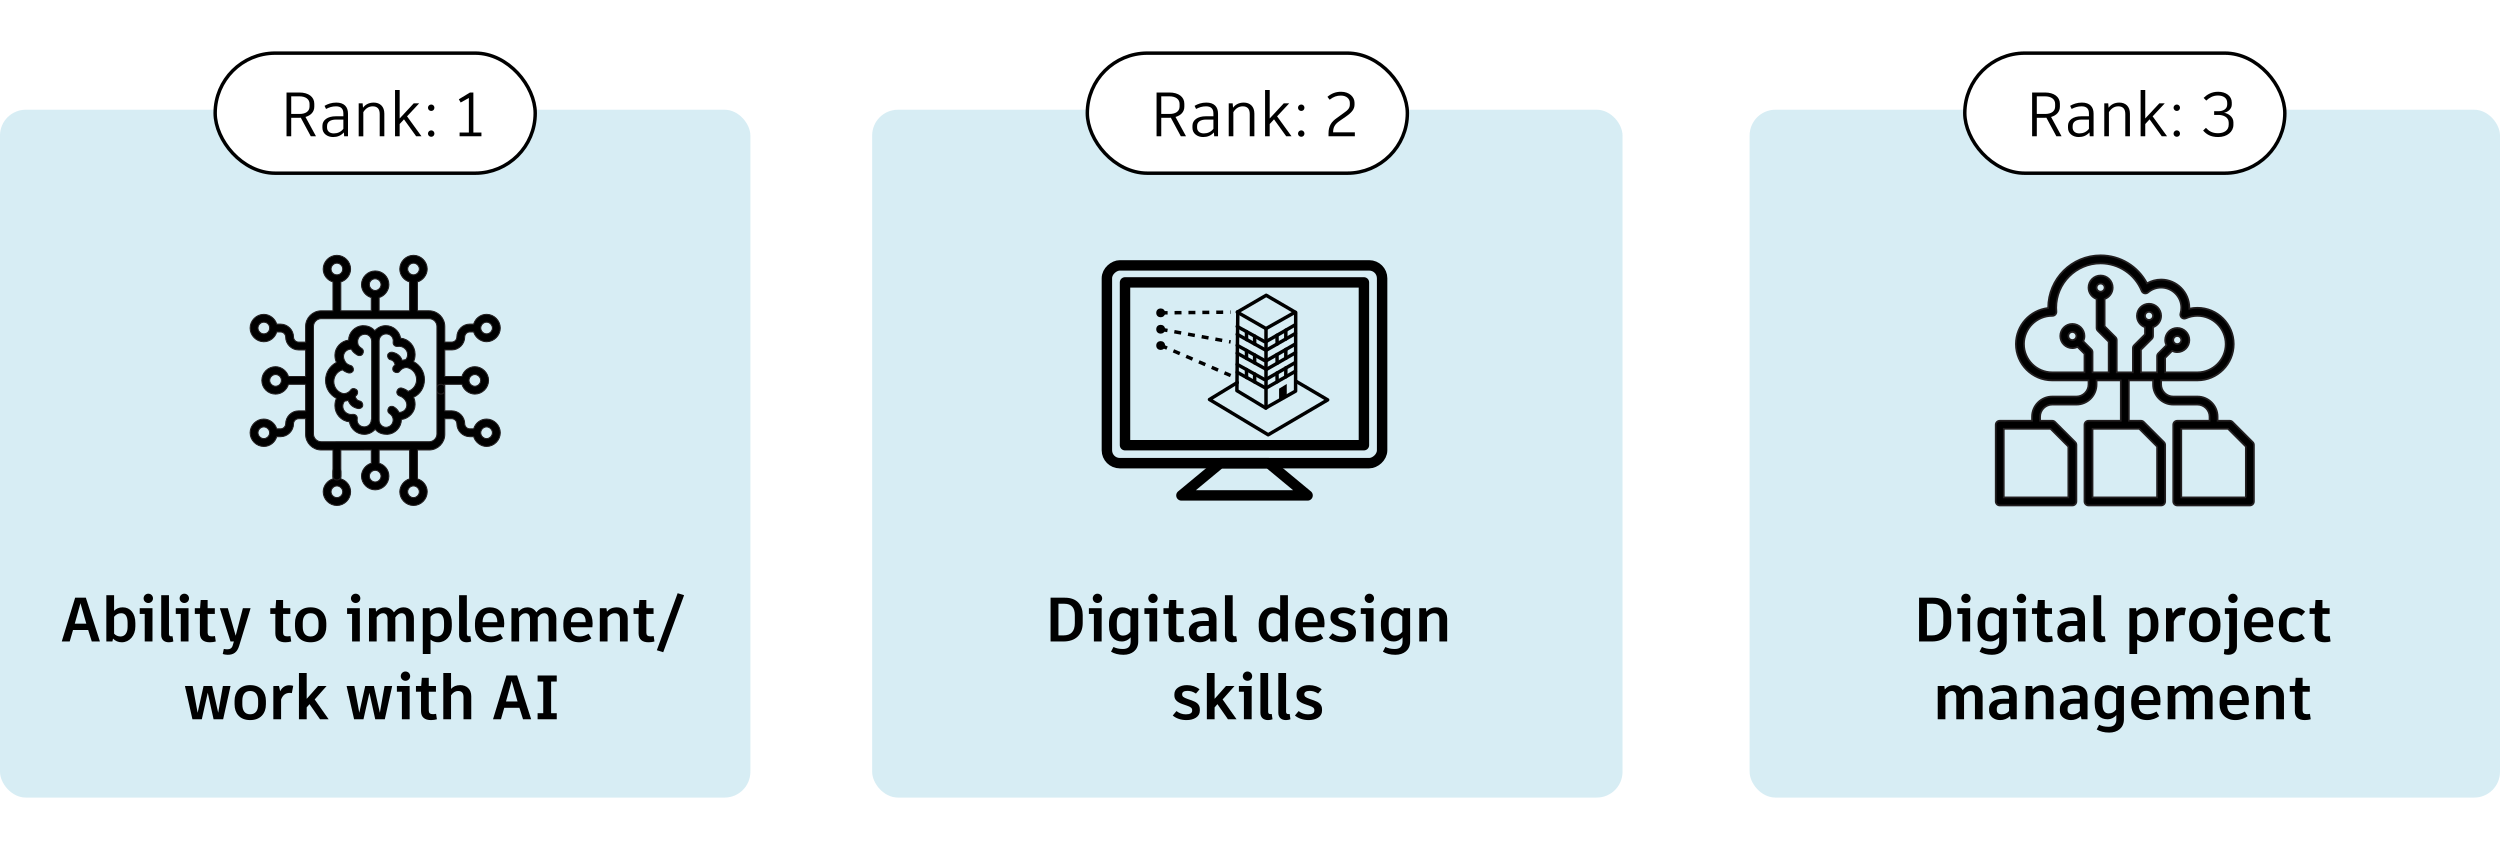 <?xml version="1.0" encoding="UTF-8"?><svg xmlns="http://www.w3.org/2000/svg" width="960" height="326" viewBox="0 0 960 326"><g id="uuid-4c819b82-4d83-48f1-b77b-8b912f96f6b4"><rect x="0" y="0" width="960" height="326" fill="#fff" stroke-width="0"/></g><g id="uuid-fcfc8669-065d-4441-a76a-5d450839ddcd"><rect y="42.133" width="288.147" height="264.135" rx="9.903" ry="9.903" fill="#37a5cc" opacity=".2" stroke-width="0"/><rect x="82.625" y="20.4" width="122.897" height="46.103" rx="23.052" ry="23.052" fill="#fff" stroke="#000" stroke-miterlimit="10" stroke-width="1.334"/><path d="M119.344,52.337l-3.843-7.133c-.144,0-.312.023-.48.023h-3.194v7.109h-1.801v-16.812h4.948c3.458,0,5.716,1.657,5.716,4.323v1.105c0,1.969-1.297,3.362-3.386,3.963l4.035,7.421h-1.993ZM118.864,40.904v-1.009c0-1.825-1.537-2.905-3.915-2.905h-3.122v6.772h3.17c2.402,0,3.867-1.032,3.867-2.858Z" fill="#000" stroke-width="0"/><path d="M133.629,43.642v8.694h-1.465l-.12-1.489c-1.128,1.249-2.498,1.777-4.155,1.777-2.162,0-4.083-1.321-4.083-3.53v-.793c0-2.186,1.969-3.65,5.116-3.65h2.93v-1.057c0-1.85-.913-2.762-2.834-2.762-1.489,0-2.594.384-3.819,1.009l-.576-1.201c1.177-.696,2.689-1.249,4.515-1.249,3.05,0,4.491,1.657,4.491,4.251ZM131.851,49.455v-3.531h-2.81c-2.186,0-3.458.865-3.458,2.522v.528c0,1.369,1.009,2.258,2.594,2.258,1.465,0,2.762-.577,3.675-1.777Z" fill="#000" stroke-width="0"/><path d="M147.584,43.618v8.719h-1.777v-8.574c0-2.041-1.009-2.93-2.666-2.93-1.585,0-2.762.84-3.627,2.233v9.271h-1.777v-12.657h1.513l.144,1.682c.937-1.226,2.258-1.97,4.131-1.97,2.377,0,4.059,1.489,4.059,4.227Z" fill="#000" stroke-width="0"/><path d="M155.127,45.828l-1.657,1.802v4.707h-1.777v-17.773h1.777v10.928l5.404-5.812h2.09l-4.66,4.996,5.548,7.661h-2.042l-4.684-6.509Z" fill="#000" stroke-width="0"/><path d="M164.338,41.361c0-.673.576-1.226,1.249-1.226.696,0,1.225.553,1.225,1.226,0,.72-.528,1.249-1.225,1.249-.697,0-1.249-.553-1.249-1.249ZM164.338,51.303c0-.696.576-1.248,1.249-1.248.696,0,1.225.552,1.225,1.248,0,.697-.528,1.226-1.225,1.226-.697,0-1.249-.528-1.249-1.226Z" fill="#000" stroke-width="0"/><path d="M184.869,50.895v1.441h-8.382v-1.441h3.555v-13.281l-3.147,1.753-.696-1.248,4.275-2.595h1.297v15.371h3.098Z" fill="#000" stroke-width="0"/><path d="M33.853,241.91h-5.812l-1.273,4.419h-3.05l5.14-16.812h4.107l5.404,16.812h-3.122l-1.393-4.419ZM28.714,239.484h4.419l-2.233-7.854-2.186,7.854Z" fill="#000" stroke-width="0"/><path d="M51.978,239.267v1.297c0,3.531-2.282,6.077-5.212,6.077-1.369,0-2.474-.505-3.362-1.417l-.24,1.105h-2.33v-17.773h2.978v5.979c.817-.84,1.921-1.32,3.314-1.32,2.93,0,4.852,2.353,4.852,6.052ZM49,239.172c0-2.498-.841-3.698-2.474-3.698-1.153,0-2.066.552-2.714,1.368v6.485c.648.696,1.465,1.081,2.45,1.081,1.657,0,2.738-1.298,2.738-3.747v-1.489Z" fill="#000" stroke-width="0"/><path d="M58.553,233.551v12.777h-2.978v-10.567h-1.921v-2.21h4.899ZM55.143,229.781c0-1.009.816-1.802,1.801-1.802,1.009,0,1.801.793,1.801,1.802,0,.984-.792,1.777-1.801,1.777-.985,0-1.801-.793-1.801-1.777Z" fill="#000" stroke-width="0"/><path d="M64.884,243.35c0,.697.216.985.865.985.144,0,.312-.024.504-.048l.312,2.041c-.48.168-1.033.312-1.706.312-1.777,0-2.954-.961-2.954-2.858v-15.227h2.978v14.794Z" fill="#000" stroke-width="0"/><path d="M72.391,233.551v12.777h-2.978v-10.567h-1.921v-2.21h4.899ZM68.98,229.781c0-1.009.816-1.802,1.801-1.802,1.009,0,1.801.793,1.801,1.802,0,.984-.792,1.777-1.801,1.777-.985,0-1.801-.793-1.801-1.777Z" fill="#000" stroke-width="0"/><path d="M82.855,246.329c-.577.168-1.441.312-2.234.312-2.45,0-3.867-1.081-3.867-3.482v-7.397h-1.945v-2.21h2.018l.24-3.147h2.666v3.147h2.762v2.21h-2.762v7.229c0,.938.504,1.369,1.562,1.369.456,0,.864-.048,1.248-.12l.312,2.09Z" fill="#000" stroke-width="0"/><path d="M85.535,251.132l.409-1.945c.48.096.864.144,1.345.144,1.105,0,1.801-.432,2.114-1.609l.408-1.393h-1.297l-4.107-12.777h3.074l3.026,10.567,2.762-10.567h2.954l-4.347,14.339c-.792,2.689-2.282,3.554-4.443,3.554-.72,0-1.465-.144-1.897-.311Z" fill="#000" stroke-width="0"/><path d="M111.831,246.329c-.577.168-1.441.312-2.234.312-2.45,0-3.867-1.081-3.867-3.482v-7.397h-1.945v-2.21h2.018l.24-3.147h2.666v3.147h2.762v2.21h-2.762v7.229c0,.938.504,1.369,1.562,1.369.456,0,.864-.048,1.248-.12l.312,2.09Z" fill="#000" stroke-width="0"/><path d="M125.306,239.267v1.297c0,3.579-2.114,6.077-6.052,6.077-3.915,0-5.981-2.498-5.981-6.077v-1.297c0-3.506,2.065-6.052,5.981-6.052,3.938,0,6.052,2.546,6.052,6.052ZM116.252,239.219v1.345c0,2.522,1.033,3.844,3.002,3.844,1.993,0,3.074-1.321,3.074-3.844v-1.345c0-2.449-1.081-3.746-3.074-3.746-1.97,0-3.002,1.297-3.002,3.746Z" fill="#000" stroke-width="0"/><path d="M138.175,233.551v12.777h-2.978v-10.567h-1.921v-2.21h4.899ZM134.764,229.781c0-1.009.816-1.802,1.801-1.802,1.009,0,1.801.793,1.801,1.802,0,.984-.792,1.777-1.801,1.777-.985,0-1.801-.793-1.801-1.777Z" fill="#000" stroke-width="0"/><path d="M158.934,237.49v8.839h-2.954v-8.622c0-1.609-.792-2.233-1.753-2.233-.936,0-1.73.6-2.426,1.608v9.247h-2.978v-8.622c0-1.609-.769-2.233-1.73-2.233-.96,0-1.729.6-2.45,1.608v9.247h-2.954v-12.777h2.546l.168,1.321c.889-1.057,2.018-1.657,3.458-1.657,1.393,0,2.69.672,3.387,1.921.984-1.225,2.186-1.921,3.747-1.921,2.113,0,3.939,1.513,3.939,4.274Z" fill="#000" stroke-width="0"/><path d="M173.493,239.267v1.273c0,3.578-2.258,6.101-5.212,6.101-1.153,0-2.113-.36-2.954-1.033v5.524h-2.978v-17.581h2.546l.168,1.225c.865-.984,2.065-1.56,3.603-1.56,2.834,0,4.828,2.378,4.828,6.052ZM170.514,239.172c0-2.474-.936-3.698-2.522-3.698-1.081,0-2.018.504-2.666,1.345v6.677c.721.601,1.489.913,2.426.913,1.706,0,2.762-1.273,2.762-3.772v-1.465Z" fill="#000" stroke-width="0"/><path d="M179.266,243.35c0,.697.216.985.864.985.144,0,.312-.024.504-.048l.312,2.041c-.48.168-1.033.312-1.706.312-1.777,0-2.954-.961-2.954-2.858v-15.227h2.978v14.794Z" fill="#000" stroke-width="0"/><path d="M193.533,240.876h-8.238c.048,2.45,1.177,3.531,3.387,3.531,1.393,0,2.426-.505,3.411-1.058l1.057,1.777c-1.081.817-2.81,1.514-4.66,1.514-3.891,0-6.1-2.57-6.1-6.028v-1.321c0-3.458,2.162-6.076,5.716-6.076,3.483,0,5.524,2.161,5.524,6.221,0,.528-.048,1.057-.096,1.44ZM190.963,238.811c0-2.209-.985-3.41-2.834-3.41-1.826,0-2.786,1.201-2.834,3.53h5.668v-.12Z" fill="#000" stroke-width="0"/><path d="M213.635,237.49v8.839h-2.954v-8.622c0-1.609-.792-2.233-1.753-2.233-.936,0-1.73.6-2.426,1.608v9.247h-2.978v-8.622c0-1.609-.769-2.233-1.73-2.233-.96,0-1.729.6-2.45,1.608v9.247h-2.954v-12.777h2.546l.168,1.321c.889-1.057,2.018-1.657,3.458-1.657,1.393,0,2.69.672,3.387,1.921.984-1.225,2.186-1.921,3.747-1.921,2.113,0,3.939,1.513,3.939,4.274Z" fill="#000" stroke-width="0"/><path d="M227.469,240.876h-8.238c.048,2.45,1.177,3.531,3.386,3.531,1.393,0,2.426-.505,3.411-1.058l1.057,1.777c-1.081.817-2.81,1.514-4.66,1.514-3.891,0-6.1-2.57-6.1-6.028v-1.321c0-3.458,2.162-6.076,5.716-6.076,3.483,0,5.524,2.161,5.524,6.221,0,.528-.048,1.057-.096,1.44ZM224.899,238.811c0-2.209-.985-3.41-2.834-3.41-1.826,0-2.786,1.201-2.834,3.53h5.668v-.12Z" fill="#000" stroke-width="0"/><path d="M241.038,237.49v8.839h-2.978v-8.599c0-1.608-.769-2.257-1.994-2.257-1.153,0-2.042.6-2.762,1.608v9.247h-2.978v-12.777h2.546l.192,1.321c.889-1.057,2.09-1.657,3.795-1.657,2.378,0,4.179,1.513,4.179,4.274Z" fill="#000" stroke-width="0"/><path d="M251.321,246.329c-.577.168-1.441.312-2.234.312-2.45,0-3.867-1.081-3.867-3.482v-7.397h-1.945v-2.21h2.018l.24-3.147h2.666v3.147h2.762v2.21h-2.762v7.229c0,.938.504,1.369,1.562,1.369.456,0,.864-.048,1.248-.12l.312,2.09Z" fill="#000" stroke-width="0"/><path d="M252.222,249.691l7.998-21.903,2.474.769-8.021,21.903-2.45-.769Z" fill="#000" stroke-width="0"/><path d="M88.521,263.424l-2.834,12.777h-3.675l-2.233-10.184-2.282,10.184h-3.603l-2.882-12.777h2.978l1.897,10.279,2.281-10.279h3.314l2.306,10.279,1.801-10.279h2.93Z" fill="#000" stroke-width="0"/><path d="M102.106,269.14v1.297c0,3.579-2.114,6.077-6.052,6.077-3.915,0-5.981-2.498-5.981-6.077v-1.297c0-3.506,2.065-6.052,5.981-6.052,3.938,0,6.052,2.546,6.052,6.052ZM93.052,269.092v1.345c0,2.522,1.033,3.844,3.002,3.844,1.993,0,3.074-1.321,3.074-3.844v-1.345c0-2.449-1.081-3.746-3.074-3.746-1.97,0-3.002,1.297-3.002,3.746Z" fill="#000" stroke-width="0"/><path d="M112.599,263.377l-.528,2.762c-.24-.048-.504-.072-.769-.072-1.441,0-2.642.625-3.363,2.546v7.59h-2.978v-12.777h2.162l.48,2.018c.745-1.657,2.137-2.306,3.458-2.306.696,0,1.177.12,1.537.24Z" fill="#000" stroke-width="0"/><path d="M118.853,270.389l-1.081,1.249v4.564h-2.978v-17.773h2.978v9.919l4.371-4.924h3.267l-4.564,5.164,5.356,7.613h-3.314l-4.035-5.812Z" fill="#000" stroke-width="0"/><path d="M150.599,263.424l-2.834,12.777h-3.675l-2.233-10.184-2.282,10.184h-3.603l-2.882-12.777h2.978l1.897,10.279,2.281-10.279h3.314l2.306,10.279,1.801-10.279h2.93Z" fill="#000" stroke-width="0"/><path d="M157.305,263.424v12.777h-2.978v-10.567h-1.921v-2.21h4.899ZM153.895,259.654c0-1.009.816-1.802,1.801-1.802,1.009,0,1.801.793,1.801,1.802,0,.984-.792,1.777-1.801,1.777-.985,0-1.801-.793-1.801-1.777Z" fill="#000" stroke-width="0"/><path d="M167.77,276.202c-.577.168-1.441.312-2.234.312-2.45,0-3.867-1.081-3.867-3.482v-7.397h-1.945v-2.21h2.018l.24-3.147h2.666v3.147h2.762v2.21h-2.762v7.229c0,.938.504,1.369,1.562,1.369.456,0,.864-.048,1.248-.12l.312,2.09Z" fill="#000" stroke-width="0"/><path d="M180.96,267.363v8.839h-2.978v-8.599c0-1.608-.792-2.257-2.018-2.257-1.153,0-2.042.6-2.762,1.633v9.223h-2.978v-17.773h2.978v6.1c.865-.96,2.018-1.44,3.555-1.44,2.378,0,4.203,1.513,4.203,4.274Z" fill="#000" stroke-width="0"/><path d="M199.449,271.783h-5.812l-1.273,4.419h-3.05l5.14-16.812h4.107l5.404,16.812h-3.122l-1.393-4.419ZM194.309,269.357h4.419l-2.233-7.854-2.186,7.854Z" fill="#000" stroke-width="0"/><path d="M211.629,261.719v12.152h2.162v2.33h-7.349v-2.33h2.162v-12.152h-2.162v-2.33h7.349v2.33h-2.162Z" fill="#000" stroke-width="0"/><rect x="334.908" y="42.133" width="288.147" height="264.135" rx="9.903" ry="9.903" fill="#37a5cc" opacity=".2" stroke-width="0"/><rect x="417.533" y="20.4" width="122.897" height="46.103" rx="23.052" ry="23.052" fill="#fff" stroke="#000" stroke-miterlimit="10" stroke-width="1.334"/><path d="M453.439,52.336l-3.843-7.133c-.144,0-.312.023-.48.023h-3.194v7.109h-1.801v-16.812h4.948c3.458,0,5.716,1.657,5.716,4.323v1.105c0,1.969-1.297,3.362-3.386,3.963l4.035,7.421h-1.993ZM452.958,40.903v-1.009c0-1.825-1.537-2.905-3.915-2.905h-3.122v6.772h3.17c2.402,0,3.867-1.033,3.867-2.858Z" fill="#000" stroke-width="0"/><path d="M467.724,43.641v8.694h-1.465l-.12-1.489c-1.128,1.249-2.498,1.777-4.155,1.777-2.162,0-4.083-1.321-4.083-3.53v-.793c0-2.186,1.969-3.65,5.116-3.65h2.93v-1.057c0-1.85-.913-2.762-2.834-2.762-1.489,0-2.594.384-3.819,1.009l-.576-1.201c1.177-.696,2.689-1.249,4.515-1.249,3.05,0,4.491,1.657,4.491,4.251ZM465.946,49.454v-3.531h-2.81c-2.186,0-3.458.865-3.458,2.522v.528c0,1.369,1.009,2.258,2.594,2.258,1.465,0,2.762-.577,3.675-1.777Z" fill="#000" stroke-width="0"/><path d="M481.679,43.617v8.719h-1.777v-8.574c0-2.041-1.009-2.93-2.666-2.93-1.585,0-2.762.84-3.627,2.233v9.271h-1.777v-12.657h1.513l.144,1.682c.937-1.226,2.258-1.97,4.131-1.97,2.377,0,4.059,1.489,4.059,4.227Z" fill="#000" stroke-width="0"/><path d="M489.222,45.827l-1.657,1.802v4.707h-1.777v-17.773h1.777v10.928l5.404-5.812h2.09l-4.66,4.996,5.548,7.661h-2.042l-4.684-6.509Z" fill="#000" stroke-width="0"/><path d="M498.433,41.36c0-.673.576-1.226,1.249-1.226.696,0,1.225.553,1.225,1.226,0,.72-.528,1.249-1.225,1.249-.697,0-1.249-.553-1.249-1.249ZM498.433,51.302c0-.696.576-1.248,1.249-1.248.696,0,1.225.552,1.225,1.248,0,.697-.528,1.226-1.225,1.226-.697,0-1.249-.528-1.249-1.226Z" fill="#000" stroke-width="0"/><path d="M520.262,50.823v1.513h-10.111v-1.057c0-3.002,1.177-4.539,3.17-5.956l2.498-1.802c1.753-1.225,2.522-1.945,2.522-3.387v-.648c0-1.417-1.177-2.786-3.435-2.786-1.585,0-2.81.433-4.323,1.586l-.841-1.105c1.537-1.297,3.194-1.945,5.212-1.945,3.242,0,5.188,2.042,5.188,4.228v.696c0,1.73-1.009,3.05-3.531,4.756l-2.113,1.465c-2.066,1.393-2.546,2.569-2.594,4.443h8.358Z" fill="#000" stroke-width="0"/><path d="M415.76,236.242v2.978c0,4.371-2.594,7.109-7.445,7.109h-4.899v-16.812h5.5c4.563,0,6.845,2.69,6.845,6.726ZM412.734,236.169c0-2.738-1.297-4.323-3.963-4.323h-2.33v12.152h1.897c2.93,0,4.395-1.537,4.395-4.731v-3.098Z" fill="#000" stroke-width="0"/><path d="M423.031,233.551v12.777h-2.978v-10.567h-1.921v-2.21h4.899ZM419.621,229.781c0-1.009.816-1.802,1.801-1.802,1.009,0,1.801.793,1.801,1.802,0,.984-.792,1.777-1.801,1.777-.985,0-1.801-.793-1.801-1.777Z" fill="#000" stroke-width="0"/><path d="M437.077,233.551v12.825c0,3.291-2.474,5.067-5.668,5.067-1.945,0-3.531-.456-4.779-1.2l.936-1.802c1.081.505,2.138.769,3.627.769,1.897,0,2.978-.864,2.978-2.857v-1.609c-.816.936-1.945,1.585-3.41,1.585-2.666,0-4.899-1.753-4.899-5.981v-1.081c0-4.034,2.45-6.052,5.067-6.052,1.489,0,2.57.504,3.482,1.465l.216-1.129h2.45ZM434.075,242.606v-5.86c-.673-.816-1.489-1.272-2.618-1.272-1.465,0-2.618.84-2.618,3.723v1.152c0,2.906.984,3.723,2.426,3.723,1.129,0,2.113-.528,2.81-1.465Z" fill="#000" stroke-width="0"/><path d="M444.349,233.551v12.777h-2.978v-10.567h-1.921v-2.21h4.899ZM440.939,229.781c0-1.009.816-1.802,1.801-1.802,1.009,0,1.801.793,1.801,1.802,0,.984-.792,1.777-1.801,1.777-.985,0-1.801-.793-1.801-1.777Z" fill="#000" stroke-width="0"/><path d="M454.814,246.329c-.577.168-1.441.312-2.234.312-2.45,0-3.867-1.081-3.867-3.482v-7.397h-1.945v-2.21h2.018l.24-3.147h2.666v3.147h2.762v2.21h-2.762v7.229c0,.938.504,1.369,1.562,1.369.456,0,.864-.048,1.248-.12l.312,2.09Z" fill="#000" stroke-width="0"/><path d="M467.134,237.707v8.622h-2.33l-.24-1.225c-1.081,1.057-2.377,1.537-3.794,1.537-2.258,0-4.251-1.369-4.251-3.627v-.841c0-2.233,1.969-3.698,5.308-3.698h2.353v-.865c0-1.513-.769-2.161-2.281-2.161-1.417,0-2.522.36-3.723.961l-.913-1.85c1.297-.793,2.978-1.345,4.9-1.345,3.41,0,4.971,1.777,4.971,4.491ZM464.18,243.182v-2.834h-2.065c-1.753,0-2.642.648-2.642,1.945v.48c0,1.009.6,1.657,1.873,1.657,1.081,0,2.09-.384,2.834-1.249Z" fill="#000" stroke-width="0"/><path d="M473.355,243.35c0,.697.216.985.864.985.144,0,.312-.024.504-.048l.312,2.041c-.48.168-1.033.312-1.706.312-1.777,0-2.954-.961-2.954-2.858v-15.227h2.978v14.794Z" fill="#000" stroke-width="0"/><path d="M494.558,228.556v17.773h-2.33l-.312-1.393c-.84,1.032-1.945,1.705-3.506,1.705-2.978,0-5.067-2.378-5.067-6.028v-1.346c0-3.506,2.113-6.052,5.211-6.052,1.249,0,2.21.384,3.026,1.129v-5.788h2.978ZM491.58,242.918v-6.389c-.528-.577-1.417-1.057-2.522-1.057-1.705,0-2.738,1.297-2.738,3.723v1.465c0,2.546,1.009,3.747,2.618,3.747,1.177,0,1.97-.577,2.642-1.489Z" fill="#000" stroke-width="0"/><path d="M508.524,240.876h-8.238c.048,2.45,1.177,3.531,3.387,3.531,1.393,0,2.426-.505,3.411-1.058l1.057,1.777c-1.081.817-2.81,1.514-4.66,1.514-3.891,0-6.1-2.57-6.1-6.028v-1.321c0-3.458,2.162-6.076,5.716-6.076,3.483,0,5.524,2.161,5.524,6.221,0,.528-.048,1.057-.096,1.44ZM505.954,238.811c0-2.209-.985-3.41-2.834-3.41-1.826,0-2.786,1.201-2.834,3.53h5.668v-.12Z" fill="#000" stroke-width="0"/><path d="M510.288,244.887l1.417-1.705c1.057.793,2.162,1.249,3.603,1.249,1.513,0,2.426-.433,2.426-1.393v-.192c0-.841-.456-1.225-2.137-1.802l-1.609-.552c-1.993-.721-3.074-1.682-3.074-3.291v-.528c0-2.041,2.018-3.458,4.852-3.458,1.825,0,3.579.601,4.803,1.609l-1.369,1.633c-1.273-.816-2.186-1.033-3.338-1.033-1.345,0-1.97.553-1.97,1.226v.191c0,.673.433,1.105,2.065,1.682l1.609.553c1.825.648,3.122,1.488,3.122,3.435v.528c0,2.377-2.353,3.603-5.115,3.603-2.162,0-3.987-.648-5.284-1.754Z" fill="#000" stroke-width="0"/><path d="M527.438,233.551v12.777h-2.978v-10.567h-1.921v-2.21h4.899ZM524.028,229.781c0-1.009.816-1.802,1.801-1.802,1.009,0,1.801.793,1.801,1.802,0,.984-.792,1.777-1.801,1.777-.985,0-1.801-.793-1.801-1.777Z" fill="#000" stroke-width="0"/><path d="M541.484,233.551v12.825c0,3.291-2.474,5.067-5.668,5.067-1.945,0-3.531-.456-4.779-1.2l.936-1.802c1.081.505,2.138.769,3.627.769,1.897,0,2.978-.864,2.978-2.857v-1.609c-.816.936-1.945,1.585-3.41,1.585-2.666,0-4.899-1.753-4.899-5.981v-1.081c0-4.034,2.45-6.052,5.067-6.052,1.489,0,2.57.504,3.482,1.465l.216-1.129h2.45ZM538.482,242.606v-5.86c-.673-.816-1.489-1.272-2.618-1.272-1.465,0-2.618.84-2.618,3.723v1.152c0,2.906.984,3.723,2.426,3.723,1.129,0,2.113-.528,2.81-1.465Z" fill="#000" stroke-width="0"/><path d="M555.705,237.49v8.839h-2.978v-8.599c0-1.608-.769-2.257-1.993-2.257-1.153,0-2.042.6-2.762,1.608v9.247h-2.978v-12.777h2.546l.192,1.321c.888-1.057,2.089-1.657,3.794-1.657,2.378,0,4.179,1.513,4.179,4.274Z" fill="#000" stroke-width="0"/><path d="M450.336,274.76l1.417-1.705c1.057.793,2.162,1.249,3.603,1.249,1.513,0,2.426-.433,2.426-1.393v-.192c0-.841-.456-1.225-2.137-1.802l-1.609-.552c-1.993-.721-3.074-1.682-3.074-3.291v-.528c0-2.041,2.018-3.458,4.852-3.458,1.825,0,3.579.601,4.803,1.609l-1.369,1.633c-1.273-.816-2.186-1.033-3.338-1.033-1.345,0-1.97.553-1.97,1.226v.191c0,.673.433,1.105,2.065,1.682l1.609.553c1.825.648,3.122,1.488,3.122,3.435v.528c0,2.377-2.353,3.603-5.115,3.603-2.162,0-3.987-.648-5.284-1.754Z" fill="#000" stroke-width="0"/><path d="M467.492,270.389l-1.081,1.249v4.564h-2.978v-17.773h2.978v9.919l4.371-4.924h3.267l-4.564,5.164,5.356,7.613h-3.314l-4.035-5.812Z" fill="#000" stroke-width="0"/><path d="M480.638,263.424v12.777h-2.978v-10.567h-1.921v-2.21h4.899ZM477.228,259.654c0-1.009.816-1.802,1.801-1.802,1.009,0,1.801.793,1.801,1.802,0,.984-.792,1.777-1.801,1.777-.985,0-1.801-.793-1.801-1.777Z" fill="#000" stroke-width="0"/><path d="M486.969,273.223c0,.697.216.985.865.985.144,0,.312-.024.504-.048l.312,2.041c-.48.168-1.033.312-1.706.312-1.777,0-2.954-.961-2.954-2.858v-15.227h2.978v14.794Z" fill="#000" stroke-width="0"/><path d="M493.854,273.223c0,.697.216.985.864.985.144,0,.312-.024.504-.048l.312,2.041c-.48.168-1.033.312-1.706.312-1.777,0-2.954-.961-2.954-2.858v-15.227h2.978v14.794Z" fill="#000" stroke-width="0"/><path d="M497.255,274.76l1.417-1.705c1.057.793,2.162,1.249,3.603,1.249,1.513,0,2.426-.433,2.426-1.393v-.192c0-.841-.456-1.225-2.137-1.802l-1.609-.552c-1.993-.721-3.074-1.682-3.074-3.291v-.528c0-2.041,2.018-3.458,4.852-3.458,1.825,0,3.579.601,4.804,1.609l-1.369,1.633c-1.273-.816-2.186-1.033-3.338-1.033-1.345,0-1.97.553-1.97,1.226v.191c0,.673.433,1.105,2.066,1.682l1.609.553c1.825.648,3.122,1.488,3.122,3.435v.528c0,2.377-2.353,3.603-5.116,3.603-2.161,0-3.987-.648-5.284-1.754Z" fill="#000" stroke-width="0"/><rect x="671.853" y="42.133" width="288.147" height="264.135" rx="9.903" ry="9.903" fill="#37a5cc" opacity=".2" stroke-width="0"/><rect x="754.478" y="20.4" width="122.897" height="46.103" rx="23.052" ry="23.052" fill="#fff" stroke="#000" stroke-miterlimit="10" stroke-width="1.334"/><path d="M789.652,52.336l-3.843-7.133c-.144,0-.312.023-.48.023h-3.194v7.109h-1.801v-16.812h4.948c3.458,0,5.716,1.657,5.716,4.323v1.105c0,1.969-1.297,3.362-3.386,3.963l4.035,7.421h-1.993ZM789.171,40.903v-1.009c0-1.825-1.537-2.905-3.915-2.905h-3.122v6.772h3.17c2.402,0,3.867-1.033,3.867-2.858Z" fill="#000" stroke-width="0"/><path d="M803.936,43.641v8.694h-1.465l-.12-1.489c-1.128,1.249-2.498,1.777-4.155,1.777-2.162,0-4.083-1.321-4.083-3.53v-.793c0-2.186,1.969-3.65,5.116-3.65h2.93v-1.057c0-1.85-.913-2.762-2.834-2.762-1.489,0-2.594.384-3.819,1.009l-.576-1.201c1.177-.696,2.689-1.249,4.515-1.249,3.05,0,4.491,1.657,4.491,4.251ZM802.159,49.454v-3.531h-2.81c-2.186,0-3.458.865-3.458,2.522v.528c0,1.369,1.009,2.258,2.594,2.258,1.465,0,2.762-.577,3.675-1.777Z" fill="#000" stroke-width="0"/><path d="M817.892,43.617v8.719h-1.777v-8.574c0-2.041-1.009-2.93-2.666-2.93-1.585,0-2.762.84-3.627,2.233v9.271h-1.777v-12.657h1.513l.144,1.682c.937-1.226,2.258-1.97,4.131-1.97,2.377,0,4.059,1.489,4.059,4.227Z" fill="#000" stroke-width="0"/><path d="M825.435,45.827l-1.657,1.802v4.707h-1.777v-17.773h1.777v10.928l5.404-5.812h2.09l-4.66,4.996,5.548,7.661h-2.042l-4.684-6.509Z" fill="#000" stroke-width="0"/><path d="M834.645,41.36c0-.673.576-1.226,1.249-1.226.696,0,1.225.553,1.225,1.226,0,.72-.528,1.249-1.225,1.249-.697,0-1.249-.553-1.249-1.249ZM834.645,51.302c0-.696.576-1.248,1.249-1.248.696,0,1.225.552,1.225,1.248,0,.697-.528,1.226-1.225,1.226-.697,0-1.249-.528-1.249-1.226Z" fill="#000" stroke-width="0"/><path d="M846.003,50.126l1.081-1.032c1.057,1.177,2.402,2.065,4.611,2.065,2.282,0,4.131-1.057,4.131-3.314v-.721c0-2.258-2.281-3.002-3.938-3.002h-1.657v-1.417h1.657c1.657,0,3.362-.744,3.362-2.594v-.601c0-1.993-1.633-2.834-3.579-2.834-1.873,0-3.242.816-4.467,1.945l-1.009-1.033c1.345-1.32,3.099-2.353,5.572-2.353,2.906,0,5.236,1.585,5.236,4.107v.841c0,1.633-1.489,2.882-3.002,3.122,1.513.168,3.627,1.489,3.627,3.65v.984c0,2.69-2.45,4.684-5.836,4.684-3.05,0-4.611-1.152-5.788-2.498Z" fill="#000" stroke-width="0"/><path d="M749.266,236.242v2.978c0,4.371-2.594,7.109-7.445,7.109h-4.899v-16.812h5.5c4.563,0,6.845,2.69,6.845,6.726ZM746.24,236.169c0-2.738-1.297-4.323-3.962-4.323h-2.33v12.152h1.897c2.93,0,4.395-1.537,4.395-4.731v-3.098Z" fill="#000" stroke-width="0"/><path d="M756.538,233.551v12.777h-2.978v-10.567h-1.921v-2.21h4.899ZM753.127,229.781c0-1.009.816-1.802,1.801-1.802,1.009,0,1.801.793,1.801,1.802,0,.984-.792,1.777-1.801,1.777-.985,0-1.801-.793-1.801-1.777Z" fill="#000" stroke-width="0"/><path d="M770.583,233.551v12.825c0,3.291-2.474,5.067-5.668,5.067-1.945,0-3.531-.456-4.779-1.2l.936-1.802c1.081.505,2.138.769,3.627.769,1.897,0,2.978-.864,2.978-2.857v-1.609c-.816.936-1.945,1.585-3.41,1.585-2.666,0-4.899-1.753-4.899-5.981v-1.081c0-4.034,2.45-6.052,5.067-6.052,1.489,0,2.57.504,3.482,1.465l.216-1.129h2.45ZM767.581,242.606v-5.86c-.673-.816-1.489-1.272-2.618-1.272-1.465,0-2.618.84-2.618,3.723v1.152c0,2.906.985,3.723,2.426,3.723,1.129,0,2.113-.528,2.81-1.465Z" fill="#000" stroke-width="0"/><path d="M777.855,233.551v12.777h-2.978v-10.567h-1.921v-2.21h4.899ZM774.445,229.781c0-1.009.816-1.802,1.801-1.802,1.009,0,1.801.793,1.801,1.802,0,.984-.792,1.777-1.801,1.777-.985,0-1.801-.793-1.801-1.777Z" fill="#000" stroke-width="0"/><path d="M788.32,246.329c-.577.168-1.441.312-2.234.312-2.45,0-3.867-1.081-3.867-3.482v-7.397h-1.945v-2.21h2.018l.24-3.147h2.666v3.147h2.762v2.21h-2.762v7.229c0,.938.504,1.369,1.562,1.369.456,0,.864-.048,1.248-.12l.312,2.09Z" fill="#000" stroke-width="0"/><path d="M800.64,237.707v8.622h-2.33l-.24-1.225c-1.081,1.057-2.377,1.537-3.794,1.537-2.258,0-4.252-1.369-4.252-3.627v-.841c0-2.233,1.97-3.698,5.308-3.698h2.353v-.865c0-1.513-.769-2.161-2.282-2.161-1.417,0-2.522.36-3.723.961l-.913-1.85c1.297-.793,2.978-1.345,4.9-1.345,3.41,0,4.971,1.777,4.971,4.491ZM797.686,243.182v-2.834h-2.065c-1.753,0-2.642.648-2.642,1.945v.48c0,1.009.6,1.657,1.873,1.657,1.081,0,2.089-.384,2.834-1.249Z" fill="#000" stroke-width="0"/><path d="M806.861,243.35c0,.697.216.985.865.985.144,0,.312-.024.504-.048l.312,2.041c-.48.168-1.033.312-1.706.312-1.777,0-2.954-.961-2.954-2.858v-15.227h2.978v14.794Z" fill="#000" stroke-width="0"/><path d="M828.833,239.267v1.273c0,3.578-2.258,6.101-5.212,6.101-1.153,0-2.113-.36-2.954-1.033v5.524h-2.978v-17.581h2.546l.168,1.225c.865-.984,2.065-1.56,3.603-1.56,2.834,0,4.828,2.378,4.828,6.052ZM825.855,239.172c0-2.474-.936-3.698-2.522-3.698-1.081,0-2.018.504-2.666,1.345v6.677c.721.601,1.489.913,2.426.913,1.706,0,2.762-1.273,2.762-3.772v-1.465Z" fill="#000" stroke-width="0"/><path d="M839.384,233.504l-.528,2.762c-.24-.048-.504-.072-.769-.072-1.441,0-2.642.625-3.363,2.546v7.59h-2.978v-12.777h2.162l.48,2.018c.745-1.657,2.137-2.306,3.458-2.306.696,0,1.177.12,1.537.24Z" fill="#000" stroke-width="0"/><path d="M852.651,239.267v1.297c0,3.579-2.114,6.077-6.053,6.077-3.915,0-5.98-2.498-5.98-6.077v-1.297c0-3.506,2.065-6.052,5.98-6.052,3.939,0,6.053,2.546,6.053,6.052ZM843.596,239.219v1.345c0,2.522,1.033,3.844,3.002,3.844,1.994,0,3.074-1.321,3.074-3.844v-1.345c0-2.449-1.081-3.746-3.074-3.746-1.969,0-3.002,1.297-3.002,3.746Z" fill="#000" stroke-width="0"/><path d="M858.983,248.154c0,2.162-1.345,3.29-3.362,3.29-.745,0-1.297-.12-1.657-.311l.216-1.922c.216.048.504.072.745.072.865,0,1.081-.288,1.081-1.201v-12.32h-1.657v-2.21h4.635v14.602ZM855.644,229.781c0-1.009.817-1.802,1.801-1.802,1.009,0,1.802.793,1.802,1.802,0,.984-.793,1.777-1.802,1.777-.984,0-1.801-.793-1.801-1.777Z" fill="#000" stroke-width="0"/><path d="M872.859,240.876h-8.238c.048,2.45,1.177,3.531,3.387,3.531,1.393,0,2.426-.505,3.411-1.058l1.057,1.777c-1.081.817-2.81,1.514-4.66,1.514-3.891,0-6.1-2.57-6.1-6.028v-1.321c0-3.458,2.162-6.076,5.716-6.076,3.483,0,5.524,2.161,5.524,6.221,0,.528-.048,1.057-.096,1.44ZM870.289,238.811c0-2.209-.985-3.41-2.834-3.41-1.826,0-2.786,1.201-2.834,3.53h5.668v-.12Z" fill="#000" stroke-width="0"/><path d="M875.092,240.468v-1.081c0-3.698,2.089-6.172,5.86-6.172,1.729,0,3.05.552,4.227,1.681l-1.417,1.586c-.792-.697-1.561-1.009-2.689-1.009-1.873,0-3.002,1.249-3.002,3.866v1.177c0,2.594,1.057,3.892,2.978,3.892,1.177,0,2.018-.48,2.81-1.033l1.225,1.753c-1.057.889-2.642,1.514-4.179,1.514-3.674,0-5.812-2.474-5.812-6.173Z" fill="#000" stroke-width="0"/><path d="M894.937,246.329c-.577.168-1.441.312-2.234.312-2.45,0-3.867-1.081-3.867-3.482v-7.397h-1.945v-2.21h2.018l.24-3.147h2.666v3.147h2.762v2.21h-2.762v7.229c0,.938.504,1.369,1.562,1.369.456,0,.864-.048,1.248-.12l.312,2.09Z" fill="#000" stroke-width="0"/><path d="M761.326,267.363v8.839h-2.954v-8.622c0-1.609-.793-2.233-1.753-2.233-.936,0-1.729.6-2.426,1.608v9.247h-2.978v-8.622c0-1.609-.769-2.233-1.73-2.233-.96,0-1.729.6-2.45,1.608v9.247h-2.954v-12.777h2.546l.168,1.321c.889-1.057,2.018-1.657,3.458-1.657,1.393,0,2.69.672,3.387,1.921.984-1.225,2.186-1.921,3.747-1.921,2.114,0,3.939,1.513,3.939,4.274Z" fill="#000" stroke-width="0"/><path d="M774.429,267.58v8.622h-2.33l-.24-1.225c-1.081,1.057-2.377,1.537-3.794,1.537-2.258,0-4.251-1.369-4.251-3.627v-.841c0-2.233,1.969-3.698,5.308-3.698h2.353v-.865c0-1.513-.769-2.161-2.281-2.161-1.417,0-2.522.36-3.723.961l-.913-1.85c1.297-.793,2.978-1.345,4.9-1.345,3.41,0,4.971,1.777,4.971,4.491ZM771.475,273.055v-2.834h-2.065c-1.753,0-2.642.648-2.642,1.945v.48c0,1.009.6,1.657,1.873,1.657,1.081,0,2.09-.384,2.834-1.249Z" fill="#000" stroke-width="0"/><path d="M788.535,267.363v8.839h-2.978v-8.599c0-1.608-.769-2.257-1.993-2.257-1.153,0-2.042.6-2.762,1.608v9.247h-2.978v-12.777h2.546l.192,1.321c.888-1.057,2.089-1.657,3.794-1.657,2.378,0,4.179,1.513,4.179,4.274Z" fill="#000" stroke-width="0"/><path d="M801.613,267.58v8.622h-2.33l-.24-1.225c-1.081,1.057-2.377,1.537-3.794,1.537-2.258,0-4.252-1.369-4.252-3.627v-.841c0-2.233,1.97-3.698,5.308-3.698h2.353v-.865c0-1.513-.769-2.161-2.282-2.161-1.417,0-2.522.36-3.723.961l-.913-1.85c1.297-.793,2.978-1.345,4.9-1.345,3.41,0,4.971,1.777,4.971,4.491ZM798.659,273.055v-2.834h-2.065c-1.753,0-2.642.648-2.642,1.945v.48c0,1.009.6,1.657,1.873,1.657,1.081,0,2.089-.384,2.834-1.249Z" fill="#000" stroke-width="0"/><path d="M815.579,263.424v12.825c0,3.291-2.474,5.067-5.668,5.067-1.945,0-3.531-.456-4.779-1.2l.936-1.802c1.081.505,2.138.769,3.627.769,1.897,0,2.978-.864,2.978-2.857v-1.609c-.816.936-1.945,1.585-3.41,1.585-2.666,0-4.899-1.753-4.899-5.981v-1.081c0-4.034,2.45-6.052,5.067-6.052,1.489,0,2.57.504,3.482,1.465l.216-1.129h2.45ZM812.577,272.479v-5.86c-.673-.816-1.489-1.272-2.618-1.272-1.465,0-2.618.84-2.618,3.723v1.152c0,2.906.984,3.723,2.426,3.723,1.129,0,2.113-.528,2.81-1.465Z" fill="#000" stroke-width="0"/><path d="M829.533,270.75h-8.238c.048,2.45,1.177,3.531,3.387,3.531,1.393,0,2.426-.505,3.411-1.058l1.057,1.777c-1.081.817-2.81,1.514-4.66,1.514-3.891,0-6.1-2.57-6.1-6.028v-1.321c0-3.458,2.162-6.076,5.716-6.076,3.483,0,5.524,2.161,5.524,6.221,0,.528-.048,1.057-.096,1.44ZM826.963,268.684c0-2.209-.985-3.41-2.834-3.41-1.826,0-2.786,1.201-2.834,3.53h5.668v-.12Z" fill="#000" stroke-width="0"/><path d="M849.635,267.363v8.839h-2.954v-8.622c0-1.609-.792-2.233-1.753-2.233-.936,0-1.73.6-2.426,1.608v9.247h-2.978v-8.622c0-1.609-.769-2.233-1.73-2.233-.96,0-1.729.6-2.45,1.608v9.247h-2.954v-12.777h2.546l.168,1.321c.889-1.057,2.018-1.657,3.458-1.657,1.393,0,2.69.672,3.387,1.921.984-1.225,2.186-1.921,3.747-1.921,2.113,0,3.939,1.513,3.939,4.274Z" fill="#000" stroke-width="0"/><path d="M863.469,270.75h-8.238c.048,2.45,1.177,3.531,3.386,3.531,1.393,0,2.426-.505,3.411-1.058l1.057,1.777c-1.081.817-2.81,1.514-4.66,1.514-3.891,0-6.1-2.57-6.1-6.028v-1.321c0-3.458,2.162-6.076,5.716-6.076,3.483,0,5.524,2.161,5.524,6.221,0,.528-.048,1.057-.096,1.44ZM860.899,268.684c0-2.209-.985-3.41-2.834-3.41-1.826,0-2.786,1.201-2.834,3.53h5.668v-.12Z" fill="#000" stroke-width="0"/><path d="M877.038,267.363v8.839h-2.978v-8.599c0-1.608-.769-2.257-1.994-2.257-1.153,0-2.042.6-2.762,1.608v9.247h-2.978v-12.777h2.546l.192,1.321c.889-1.057,2.09-1.657,3.795-1.657,2.378,0,4.179,1.513,4.179,4.274Z" fill="#000" stroke-width="0"/><path d="M887.322,276.202c-.577.168-1.441.312-2.234.312-2.45,0-3.867-1.081-3.867-3.482v-7.397h-1.945v-2.21h2.018l.24-3.147h2.666v3.147h2.762v2.21h-2.762v7.229c0,.938.504,1.369,1.562,1.369.456,0,.864-.048,1.248-.12l.312,2.09Z" fill="#000" stroke-width="0"/><path d="M129.368,179.54c-.9,0-1.501.601-1.501,1.501v2.853c-2.102.601-3.753,2.7-3.753,4.952,0,2.853,2.401,5.254,5.254,5.254s5.254-2.401,5.254-5.254c0-2.401-1.651-4.351-3.753-4.952v-2.853c-.003-.75-.601-1.501-1.501-1.501ZM131.617,188.845c0,1.202-1.05,2.252-2.252,2.252s-2.252-1.05-2.252-2.252,1.05-2.252,2.252-2.252,2.252,1.05,2.252,2.252Z" fill="#000" stroke="#231f20" stroke-miterlimit="10" stroke-width=".4"/><path d="M114.659,157.778c-2.7,0-4.952,2.252-4.952,4.952,0,1.05-.9,1.95-1.95,1.95h-1.501c-.601-2.102-2.7-3.753-4.952-3.753-2.853,0-5.254,2.401-5.254,5.254s2.401,5.254,5.254,5.254c2.401,0,4.351-1.651,4.952-3.753h1.501c2.7,0,4.952-2.252,4.952-4.952,0-1.05.9-1.95,1.95-1.95h2.7v6.004c0,3.301,2.7,6.004,6.004,6.004h4.503v10.011c0,.9.601,1.501,1.501,1.501s1.501-.601,1.501-1.501v-10.011l11.704-.003v5.101c-2.102.601-3.753,2.7-3.753,4.952,0,2.853,2.401,5.254,5.254,5.254s5.254-2.401,5.254-5.254c0-2.401-1.651-4.351-3.753-4.952v-5.101h11.707v11.106c-2.102.601-3.753,2.7-3.753,4.952,0,2.853,2.401,5.254,5.254,5.254s5.254-2.401,5.254-5.254c0-2.401-1.651-4.351-3.753-4.952v-11.106h4.503c3.301,0,6.004-2.7,6.004-6.004v-6.004h2.7c1.05,0,1.95.9,1.95,1.95,0,2.7,2.252,4.952,4.952,4.952h1.501c.601,2.102,2.7,3.753,4.952,3.753,2.853,0,5.254-2.401,5.254-5.254s-2.401-5.254-5.254-5.254c-2.401,0-4.351,1.651-4.952,3.753h-1.501c-1.05,0-1.95-.9-1.95-1.95,0-2.7-2.252-4.952-4.952-4.952h-2.7v-8.723c0-.9-.601-1.501-1.501-1.501s-1.501.601-1.501,1.501v17.577c0,1.651-1.352,3.002-3.002,3.002l-41.423.003c-1.651,0-3.002-1.352-3.002-3.002v-41.27c0-1.651,1.352-3.002,3.002-3.002h41.419c1.651,0,3.002,1.352,3.002,3.002v24.463c0,.9.601,1.501,1.501,1.501s1.501-.601,1.501-1.501v-2.252h6.602c.601,2.102,2.7,3.753,4.952,3.753,2.853,0,5.254-2.401,5.254-5.254s-2.401-5.254-5.254-5.254c-2.401,0-4.351,1.651-4.952,3.753h-6.602v-10.206h2.7c2.7,0,4.952-2.252,4.952-4.952,0-1.05.9-1.95,1.95-1.95h1.501c.601,2.102,2.7,3.753,4.952,3.753,2.853,0,5.254-2.401,5.254-5.254s-2.401-5.254-5.254-5.254c-2.401,0-4.351,1.651-4.952,3.753h-1.501c-2.7,0-4.952,2.252-4.952,4.952,0,1.05-.9,1.95-1.95,1.95h-2.7v-6.004c0-3.301-2.7-6.004-6.004-6.004h-4.503v-11.099c2.102-.601,3.753-2.7,3.753-4.952,0-2.853-2.401-5.254-5.254-5.254s-5.254,2.401-5.254,5.254c0,2.401,1.651,4.351,3.753,4.952v11.106l-11.704-.003v-5.101c2.102-.601,3.753-2.7,3.753-4.952,0-3.002-2.401-5.254-5.254-5.254s-5.254,2.401-5.254,5.254c0,2.401,1.651,4.351,3.753,4.952v5.101h-11.707v-11.102c2.102-.601,3.753-2.7,3.753-4.952,0-2.853-2.401-5.254-5.254-5.254s-5.254,2.401-5.254,5.254c0,2.401,1.651,4.351,3.753,4.952v11.106h-4.503c-3.301,0-6.004,2.7-6.004,6.004v6.004h-2.7c-1.05,0-1.95-.9-1.95-1.95,0-2.7-2.252-4.952-4.952-4.952h-1.501c-.601-2.102-2.7-3.753-4.952-3.753-2.853,0-5.254,2.401-5.254,5.254s2.401,5.254,5.254,5.254c2.401,0,4.351-1.651,4.952-3.753h1.501c1.05,0,1.95.9,1.95,1.95,0,2.7,2.252,4.952,4.952,4.952h2.7l.003,10.199h-6.602c-.601-2.102-2.7-3.753-4.952-3.753-2.853,0-5.254,2.252-5.254,5.254s2.401,5.254,5.254,5.254c2.401,0,4.351-1.651,4.952-3.753h6.602v10.206l-2.7-.001ZM101.302,168.432c-1.202,0-2.252-1.05-2.252-2.252s1.05-2.252,2.252-2.252,2.252,1.053,2.252,2.252c0,1.202-1.05,2.252-2.252,2.252ZM146.325,182.838c0,1.202-1.05,2.252-2.252,2.252s-2.252-1.05-2.252-2.252c0-1.199,1.05-2.252,2.252-2.252s2.252,1.053,2.252,2.252ZM161.03,188.842c0,1.202-1.05,2.252-2.252,2.252s-2.252-1.05-2.252-2.252,1.05-2.252,2.252-2.252,2.252,1.05,2.252,2.252ZM186.845,163.928c1.202,0,2.252,1.05,2.252,2.252s-1.05,2.252-2.252,2.252-2.252-1.05-2.252-2.252c0-1.199,1.05-2.252,2.252-2.252ZM182.341,143.819c1.202,0,2.252,1.05,2.252,2.252s-1.05,2.252-2.252,2.252-2.252-1.05-2.252-2.252,1.05-2.252,2.252-2.252ZM186.845,123.71c1.202,0,2.252,1.05,2.252,2.252s-1.05,2.252-2.252,2.252-2.252-1.053-2.252-2.252c0-1.202,1.05-2.252,2.252-2.252ZM156.531,103.299c0-1.202,1.05-2.252,2.252-2.252s2.252,1.05,2.252,2.252c-.003,1.202-1.053,2.252-2.255,2.252-1.199,0-2.248-1.05-2.248-2.252ZM141.822,109.303c0-1.352,1.05-2.252,2.252-2.252s2.252,1.05,2.252,2.252c0,1.199-1.05,2.252-2.252,2.252s-2.252-1.053-2.252-2.252ZM127.117,103.299c0-1.202,1.05-2.252,2.252-2.252s2.252,1.05,2.252,2.252c-.003,1.202-.903,2.252-2.252,2.252-1.352,0-2.252-1.05-2.252-2.252ZM101.303,128.213c-1.202,0-2.252-1.05-2.252-2.252s1.05-2.252,2.252-2.252,2.252.9,2.252,2.252c0,1.349-1.05,2.252-2.252,2.252ZM105.806,148.322c-1.202,0-2.252-1.05-2.252-2.252s1.05-2.252,2.252-2.252,2.252.9,2.252,2.252-1.05,2.252-2.252,2.252Z" fill="#000" stroke="#231f20" stroke-miterlimit="10" stroke-width=".4"/><path d="M162.984,145.772c0-3.002-1.651-5.553-4.201-6.904.452-.9.601-1.8.601-2.853,0-3.152-2.401-5.852-5.553-6.154-.452-2.7-2.853-4.802-5.702-4.802-1.651,0-3.152.75-4.201,1.95-1.352-1.501-2.853-1.95-4.653-1.95-3.002.149-5.403,2.7-5.403,5.553-2.853.299-5.254,2.853-5.254,5.702,0,1.05.149,1.95.601,2.853-2.551,1.352-4.201,3.902-4.201,6.904s1.651,5.553,4.201,6.904c-.452.9-.601,1.8-.601,2.853,0,3.152,2.401,5.852,5.553,6.154.452,2.7,2.853,4.802,5.702,4.802,1.651,0,3.152-.75,4.201-1.95,1.202,1.501,2.853,1.95,4.653,1.95,3.002-.149,5.403-2.7,5.403-5.702,2.853-.299,5.254-2.853,5.254-5.702,0-1.05-.149-1.95-.601-2.853,2.551-1.053,4.201-3.756,4.201-6.755ZM142.572,161.229c0,1.501-1.202,2.7-2.7,2.7-1.651,0-3.002-1.352-2.7-3.152.149-1.05-.75-1.8-1.8-1.651-1.95.299-3.753-1.202-3.753-3.152,0-.75.299-1.501.75-1.95.452,0,.9-.149,1.352-.299.452,1.352,1.501,2.7,3.753,3.152.75.149,1.651-.299,1.8-1.05.149-.75-.299-1.651-1.05-1.8-1.352-.299-1.651-1.202-1.8-1.8l.601-.601c.452-.601.452-1.651-.299-2.102-.601-.452-1.651-.452-2.102.299-1.05,1.352-2.401,1.352-2.7,1.352-2.252-.452-3.753-2.401-3.753-4.653,0-2.102,1.352-3.902,3.301-4.503.601.452,1.352.9,2.401,1.202.75.149,1.651-.299,1.8-1.05s-.299-1.651-1.05-1.8c-1.05-.299-1.651-.9-1.651-.9-2.252-2.7-.601-5.403,1.95-5.403.299.75,1.05,1.501,2.252,2.252.75.452,1.651.299,2.102-.452s.299-1.651-.452-2.102c-1.05-.601-1.352-1.501-1.352-1.501-.601-2.252.75-3.753,2.401-3.902s2.853,1.202,2.853,2.7l-.006,30.165-.149-0ZM156.68,150.273c-.452-.452-1.202-.9-2.252-1.202-.75-.299-1.651.149-1.95,1.05-.299.75.149,1.651,1.05,1.95,1.352.452,2.7,1.8,2.7,3.451,0,1.501-1.202,2.853-3.002,2.853-.299-.601-.9-1.501-1.95-2.102-.75-.452-1.651-.299-2.102.452s-.299,1.651.452,2.102c.9.601,1.352,1.501,1.352,2.401,0,1.501-1.05,2.7-2.551,2.853-1.501.149-2.853-1.202-2.853-2.7v-30.464c0-1.501,1.202-2.7,2.7-2.7,1.651,0,3.002,1.352,2.7,3.152-.149,1.05.75,1.8,1.8,1.651,1.95-.299,3.753,1.202,3.753,3.152,0,.75-.299,1.501-.75,1.95-.452,0-.9.149-1.352.299-.452-1.352-1.501-2.7-3.753-3.152-.75-.149-1.651.299-1.8,1.05-.149.75.299,1.651,1.05,1.8,1.352.299,1.651,1.352,1.8,1.95l-.601.601c-.452.601-.452,1.651.299,2.102.601.452,1.651.452,2.102-.299,1.05-1.352,2.401-1.352,2.7-1.352,2.252.452,3.753,2.401,3.753,4.653.006,2.102-1.345,3.905-3.295,4.503v0Z" fill="#000" stroke="#231f20" stroke-miterlimit="10" stroke-width=".4"/><path d="M865.046,169.766l-7.746-7.746c-.29-.29-.684-.454-1.095-.454h-4.647v-1.549c0-4.272-3.474-7.746-7.746-7.746h-9.295c-2.563,0-4.647-2.085-4.647-4.647v-1.549h13.943c7.688,0,13.943-6.254,13.943-13.943s-6.254-13.943-13.943-13.943c-1.053,0-2.091.118-3.104.351.003-.118.006-.236.006-.351,0-5.979-4.865-10.844-10.844-10.844-1.909,0-3.779.508-5.422,1.458-3.462-6.59-10.26-10.754-17.816-10.754-11.104,0-20.139,9.035-20.139,20.139v.085c-6.959.775-12.393,6.693-12.393,13.858,0,7.688,6.254,13.943,13.943,13.943h13.943v1.549c0,2.563-2.085,4.647-4.647,4.647h-9.295c-4.272,0-7.746,3.474-7.746,7.746v1.549h-12.393c-.856,0-1.549.693-1.549,1.549v29.434c0,.856.693,1.549,1.549,1.549h27.885c.856,0,1.549-.693,1.549-1.549v-21.688c0-.411-.163-.805-.454-1.095l-7.746-7.746c-.29-.29-.684-.454-1.095-.454h-4.647v-1.549c0-2.563,2.085-4.647,4.647-4.647h9.295c4.272,0,7.746-3.474,7.746-7.746v-1.549h9.295v15.492h-12.393c-.856,0-1.549.693-1.549,1.549v29.434c0,.856.693,1.549,1.549,1.549h27.885c.856,0,1.549-.693,1.549-1.549v-21.688c0-.411-.163-.805-.454-1.095l-7.746-7.746c-.29-.29-.684-.454-1.095-.454h-4.647v-15.492h9.295v1.549c0,4.272,3.474,7.746,7.746,7.746h9.295c2.563,0,4.647,2.085,4.647,4.647v1.549h-12.393c-.856,0-1.549.693-1.549,1.549v29.434c0,.856.693,1.549,1.549,1.549h27.885c.856,0,1.549-.693,1.549-1.549v-21.688c0-.411-.163-.805-.454-1.095h0ZM794.238,171.503v19.498h-24.787v-26.336h17.949l6.838,6.838ZM828.32,171.503v19.498h-24.787v-26.336h17.949l6.838,6.838ZM777.197,132.132c0-5.979,4.862-10.841,10.832-10.841h.003c.445.021.88-.145,1.195-.466.312-.321.472-.759.433-1.207-.036-.475-.07-.944-.07-1.428,0-9.395,7.646-17.041,17.041-17.041,6.938,0,13.125,4.151,15.764,10.575.188.46.587.802,1.068.92.484.115.996-.009,1.371-.33,1.407-1.207,3.195-1.87,5.035-1.87,4.272,0,7.746,3.474,7.746,7.746,0,.732-.106,1.468-.318,2.185-.169.578.012,1.204.466,1.601.457.399,1.095.493,1.649.251,1.401-.623,2.884-.938,4.399-.938,5.979,0,10.844,4.865,10.844,10.844s-4.865,10.844-10.844,10.844h-12.393v-5.555l2.657-2.657c.605.29,1.274.466,1.991.466,2.563,0,4.647-2.085,4.647-4.647s-2.085-4.647-4.647-4.647-4.647,2.085-4.647,4.647c0,.717.175,1.386.466,1.991l-3.11,3.11c-.29.29-.454.684-.454,1.095v6.197h-6.197v-8.654l4.194-4.194c.29-.29.454-.684.454-1.095v-3.383c1.797-.641,3.098-2.345,3.098-4.363,0-2.563-2.085-4.647-4.647-4.647s-4.647,2.085-4.647,4.647c0,2.018,1.301,3.722,3.098,4.363v2.741l-4.194,4.194c-.29.29-.454.684-.454,1.095v9.295h-6.197v-12.393c0-.411-.163-.805-.454-1.095l-4.194-4.194v-10.487c1.797-.641,3.098-2.345,3.098-4.363,0-2.563-2.085-4.647-4.647-4.647s-4.647,2.085-4.647,4.647c0,2.018,1.301,3.722,3.098,4.363v11.129c0,.411.163.805.454,1.095l4.194,4.194v11.752h-6.197v-7.746c0-.411-.163-.805-.454-1.095l-3.11-3.11c.29-.605.466-1.274.466-1.991,0-2.563-2.085-4.647-4.647-4.647s-4.647,2.085-4.647,4.647,2.085,4.647,4.647,4.647c.717,0,1.386-.175,1.991-.466l2.657,2.657v7.104h-12.393c-5.979,0-10.844-4.865-10.844-10.844v0ZM834.517,130.583c0-.856.693-1.549,1.549-1.549s1.549.693,1.549,1.549-.693,1.549-1.549,1.549-1.549-.693-1.549-1.549ZM823.673,121.288c0-.856.693-1.549,1.549-1.549s1.549.693,1.549,1.549-.693,1.549-1.549,1.549-1.549-.693-1.549-1.549ZM805.082,110.444c0-.856.693-1.549,1.549-1.549s1.549.693,1.549,1.549-.693,1.549-1.549,1.549-1.549-.693-1.549-1.549ZM795.787,130.583c-.856,0-1.549-.693-1.549-1.549s.693-1.549,1.549-1.549,1.549.693,1.549,1.549-.693,1.549-1.549,1.549ZM862.402,191h-24.787v-26.336h17.949l6.838,6.838v19.498Z" fill="#000" stroke="#231f20" stroke-miterlimit="10" stroke-width=".667"/><polygon points="475.104 119.863 486.144 126.182 497.336 119.863 486.22 113.391 475.104 119.863" fill="none" stroke="#000" stroke-linecap="round" stroke-linejoin="round" stroke-width="1.334"/><polyline points="475.317 119.734 474.967 149.999 486.007 156.674 497.503 150.183 497.548 119.991" fill="none" stroke="#000" stroke-linecap="round" stroke-linejoin="round" stroke-width="1.334"/><line x1="486.144" y1="126.182" x2="486.144" y2="156.677" fill="none" stroke="#000" stroke-linecap="round" stroke-linejoin="round" stroke-width="1.334"/><line x1="486.144" y1="131.181" x2="497.389" y2="124.71" fill="none" stroke="#000" stroke-linecap="round" stroke-linejoin="round" stroke-width="1.334"/><line x1="486.144" y1="134.547" x2="497.433" y2="128.051" fill="none" stroke="#000" stroke-linecap="round" stroke-linejoin="round" stroke-width="1.334"/><line x1="490.343" y1="128.765" x2="490.443" y2="132.073" fill="none" stroke="#000" stroke-linecap="round" stroke-linejoin="round" stroke-width="1.334"/><line x1="493.752" y1="126.803" x2="493.752" y2="130.17" fill="none" stroke="#000" stroke-linecap="round" stroke-linejoin="round" stroke-width="1.334"/><line x1="486.144" y1="138.584" x2="497.389" y2="132.114" fill="none" stroke="#000" stroke-linecap="round" stroke-linejoin="round" stroke-width="1.334"/><line x1="486.144" y1="141.951" x2="497.433" y2="135.455" fill="none" stroke="#000" stroke-linecap="round" stroke-linejoin="round" stroke-width="1.334"/><line x1="490.343" y1="136.168" x2="490.443" y2="139.477" fill="none" stroke="#000" stroke-linecap="round" stroke-linejoin="round" stroke-width="1.334"/><line x1="493.752" y1="134.207" x2="493.752" y2="137.573" fill="none" stroke="#000" stroke-linecap="round" stroke-linejoin="round" stroke-width="1.334"/><line x1="486.144" y1="145.685" x2="497.389" y2="139.214" fill="none" stroke="#000" stroke-linecap="round" stroke-linejoin="round" stroke-width="1.334"/><line x1="486.144" y1="149.051" x2="497.433" y2="142.555" fill="none" stroke="#000" stroke-linecap="round" stroke-linejoin="round" stroke-width="1.334"/><line x1="490.343" y1="143.268" x2="490.443" y2="146.577" fill="none" stroke="#000" stroke-linecap="round" stroke-linejoin="round" stroke-width="1.334"/><line x1="493.752" y1="141.307" x2="493.752" y2="144.674" fill="none" stroke="#000" stroke-linecap="round" stroke-linejoin="round" stroke-width="1.334"/><polyline points="475.104 146.901 464.444 153.404 486.981 166.956 509.822 153.556 497.788 146.477" fill="none" stroke="#000" stroke-linecap="round" stroke-linejoin="round" stroke-width="1.334"/><line x1="485.568" y1="131.181" x2="475.104" y2="125.369" fill="none" stroke="#000" stroke-linecap="round" stroke-linejoin="round" stroke-width="1.334"/><line x1="485.568" y1="134.205" x2="475.104" y2="128.393" fill="none" stroke="#000" stroke-linecap="round" stroke-linejoin="round" stroke-width="1.334"/><line x1="478.659" y1="127.343" x2="478.659" y2="130.368" fill="none" stroke="#000" stroke-linecap="round" stroke-linejoin="round" stroke-width="1.334"/><line x1="481.781" y1="129.077" x2="481.781" y2="132.073" fill="none" stroke="#000" stroke-linecap="round" stroke-linejoin="round" stroke-width="1.334"/><line x1="485.568" y1="138.426" x2="475.104" y2="132.614" fill="none" stroke="#000" stroke-linecap="round" stroke-linejoin="round" stroke-width="1.334"/><line x1="485.568" y1="141.451" x2="475.104" y2="135.639" fill="none" stroke="#000" stroke-linecap="round" stroke-linejoin="round" stroke-width="1.334"/><line x1="478.659" y1="134.589" x2="478.659" y2="137.613" fill="none" stroke="#000" stroke-linecap="round" stroke-linejoin="round" stroke-width="1.334"/><line x1="481.781" y1="136.323" x2="481.781" y2="139.319" fill="none" stroke="#000" stroke-linecap="round" stroke-linejoin="round" stroke-width="1.334"/><line x1="485.568" y1="145.752" x2="475.104" y2="139.941" fill="none" stroke="#000" stroke-linecap="round" stroke-linejoin="round" stroke-width="1.334"/><line x1="485.568" y1="148.777" x2="475.104" y2="142.965" fill="none" stroke="#000" stroke-linecap="round" stroke-linejoin="round" stroke-width="1.334"/><line x1="478.659" y1="141.915" x2="478.659" y2="144.94" fill="none" stroke="#000" stroke-linecap="round" stroke-linejoin="round" stroke-width="1.334"/><line x1="481.781" y1="143.649" x2="481.781" y2="146.645" fill="none" stroke="#000" stroke-linecap="round" stroke-linejoin="round" stroke-width="1.334"/><polygon points="491.168 153.807 491.168 149.259 494.115 147.441 494.115 152.098 491.168 153.807" fill="#000" stroke-width="0"/><circle cx="445.694" cy="120.136" r="1.695" fill="#000" stroke-width="0"/><circle cx="445.694" cy="126.429" r="1.695" fill="#000" stroke-width="0"/><circle cx="445.694" cy="132.682" r="1.695" fill="#000" stroke-width="0"/><rect x="432.005" y="108.445" width="91.742" height="62.506" fill="none" stroke="#000" stroke-linecap="round" stroke-linejoin="round" stroke-width="4.002"/><rect x="439.915" y="87.037" width="75.947" height="105.688" rx="4.95" ry="4.95" transform="translate(617.77 -338.007) rotate(90)" fill="none" stroke="#000" stroke-linecap="round" stroke-linejoin="round" stroke-width="4.002"/><polygon points="502.112 190.241 453.665 190.241 468.61 177.855 487.168 177.855 502.112 190.241" fill="none" stroke="#000" stroke-linecap="round" stroke-linejoin="round" stroke-width="4.002"/><line x1="445.694" y1="132.614" x2="472.563" y2="144.203" fill="none" stroke="#000" stroke-dasharray="0 0 2.668 2.668" stroke-miterlimit="10" stroke-width="1.334"/><line x1="445.694" y1="126.429" x2="472.563" y2="131.299" fill="none" stroke="#000" stroke-dasharray="0 0 2.668 2.668" stroke-miterlimit="10" stroke-width="1.334"/><line x1="445.694" y1="120.136" x2="472.563" y2="119.863" fill="none" stroke="#000" stroke-dasharray="0 0 2.668 2.668" stroke-miterlimit="10" stroke-width="1.334"/></g></svg>